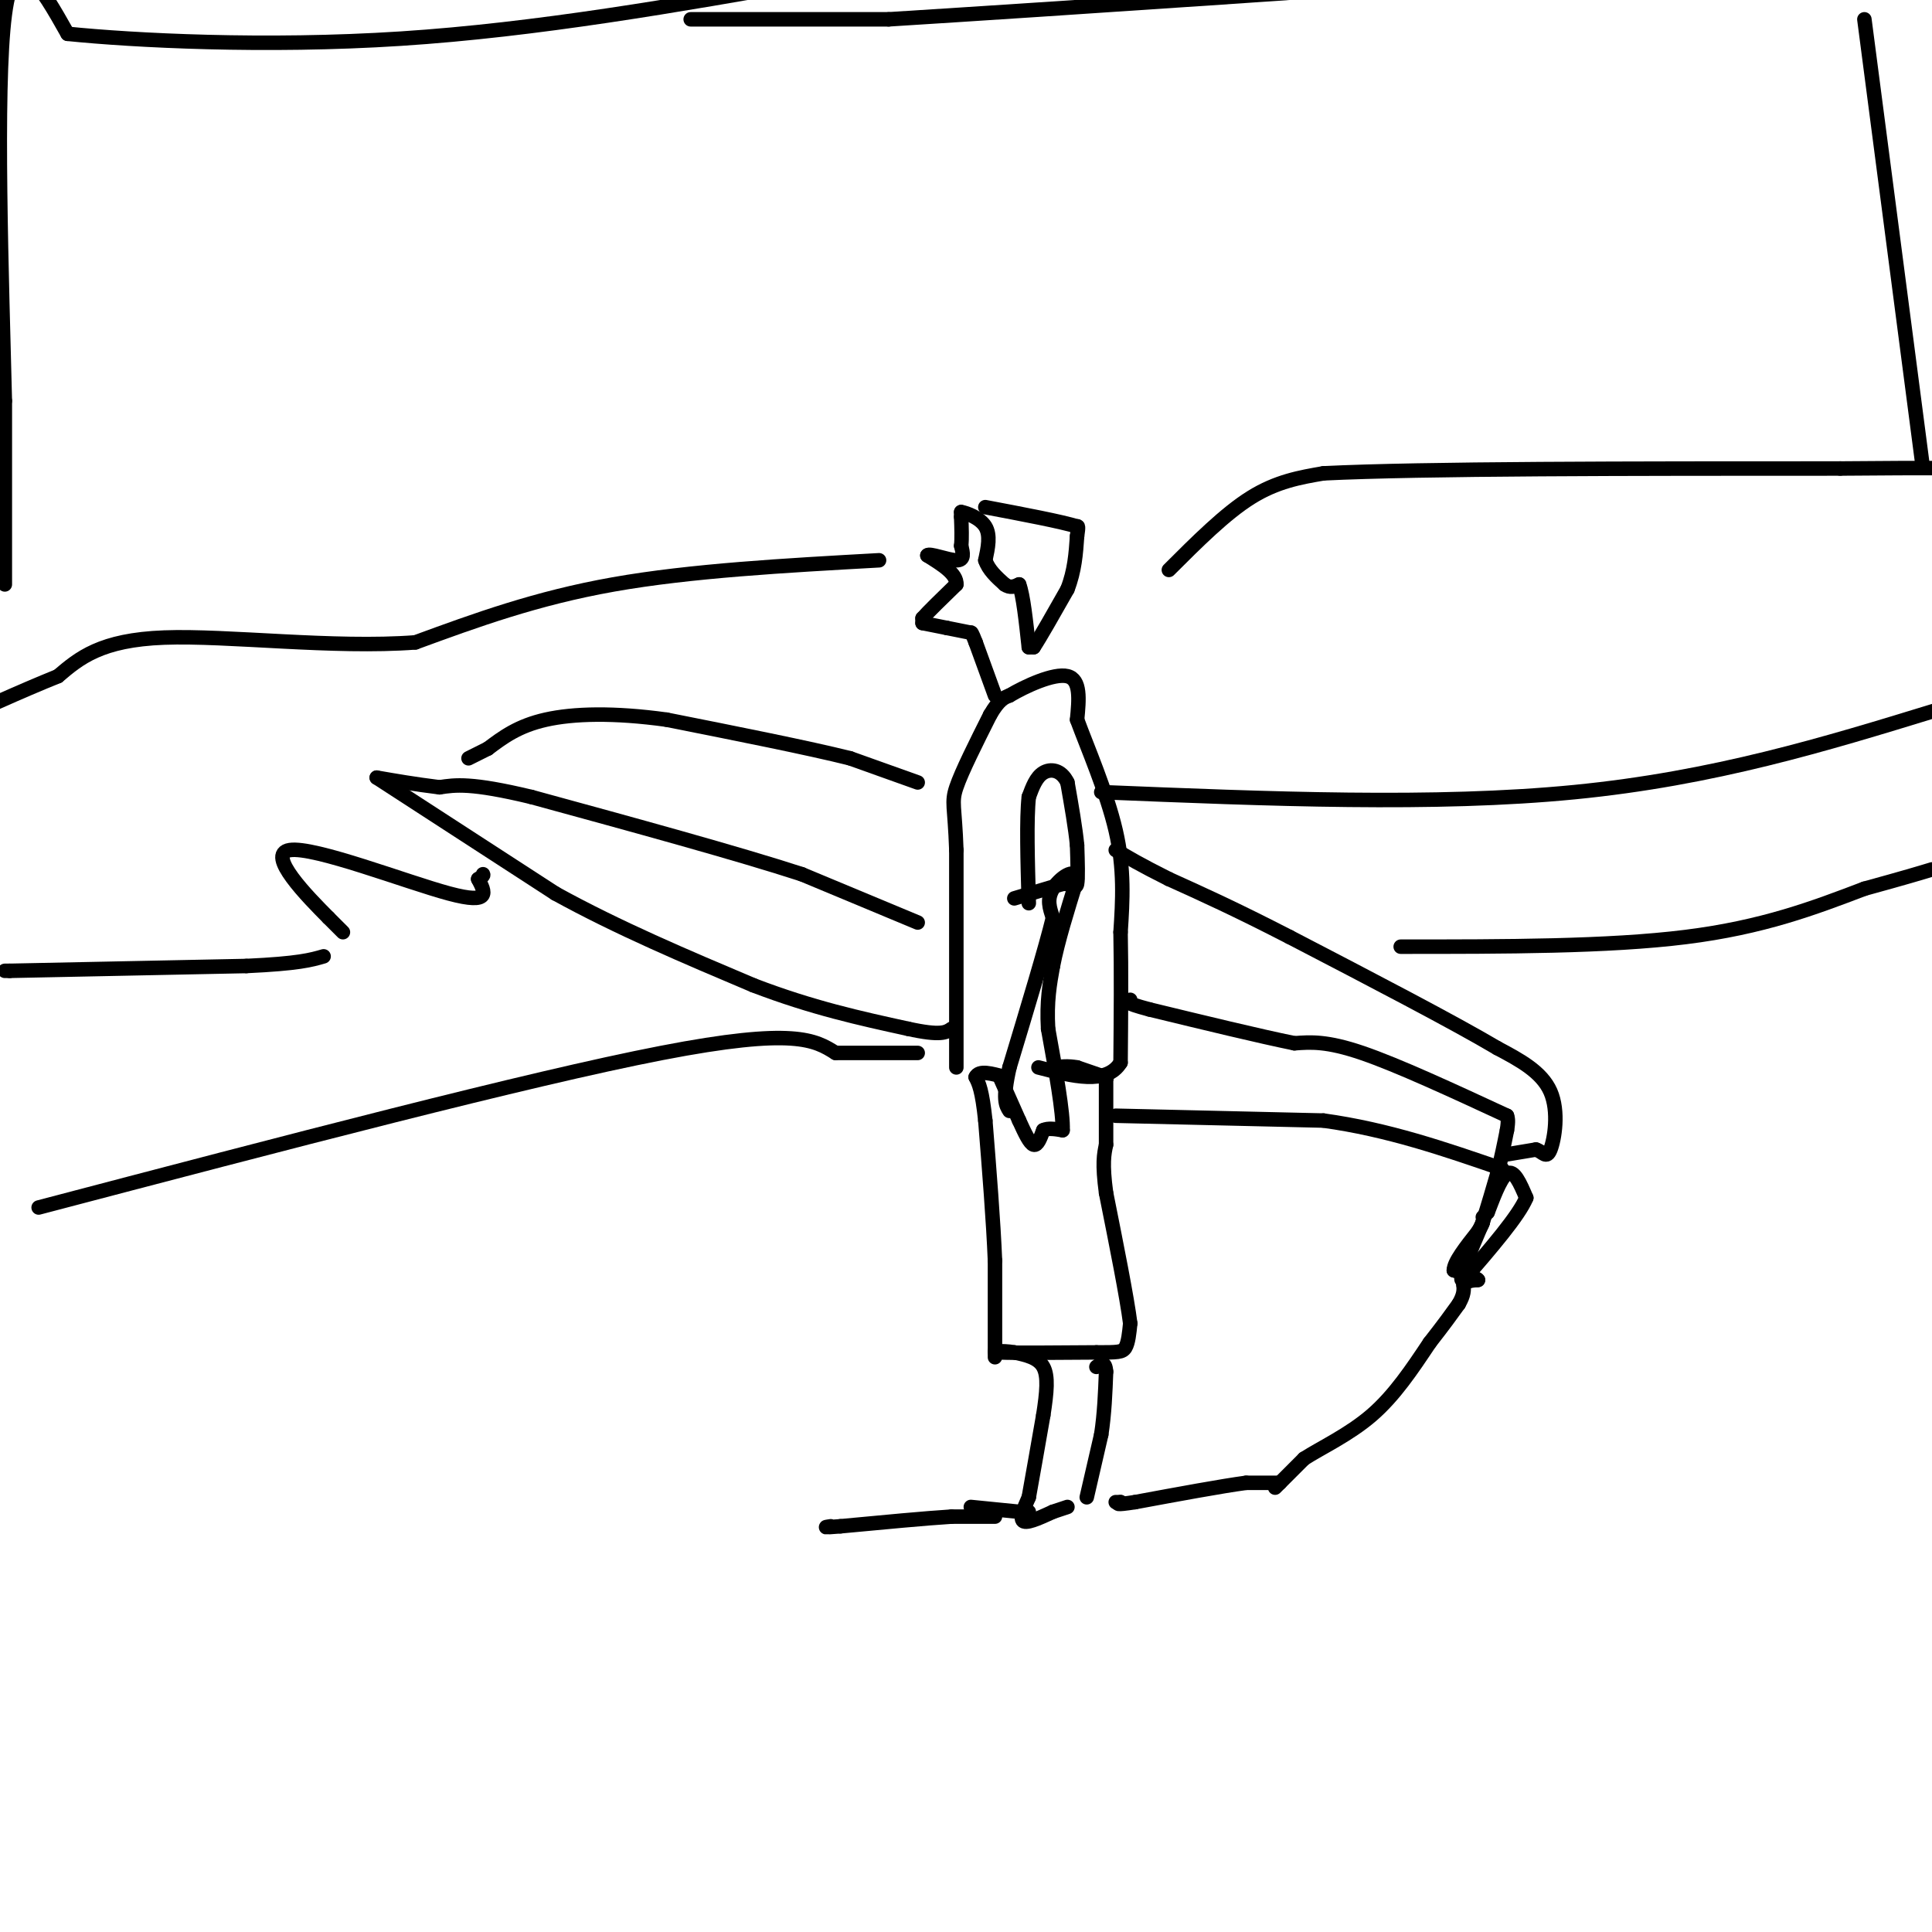 <svg viewBox='0 0 400 400' version='1.1' xmlns='http://www.w3.org/2000/svg' xmlns:xlink='http://www.w3.org/1999/xlink'><g fill='none' stroke='#000000' stroke-width='3' stroke-linecap='round' stroke-linejoin='round'><path d='M265,307c0.000,0.000 -7.000,0.000 -7,0'/><path d='M258,307c-5.000,0.667 -14.000,2.333 -23,4'/><path d='M235,311c-4.333,0.667 -3.667,0.333 -3,0'/><path d='M232,311c-0.667,0.000 -0.833,0.000 -1,0'/><path d='M264,308c0.000,0.000 6.000,-6.000 6,-6'/><path d='M270,302c3.511,-2.267 9.289,-4.933 14,-9c4.711,-4.067 8.356,-9.533 12,-15'/><path d='M296,278c3.000,-3.833 4.500,-5.917 6,-8'/><path d='M302,270c1.167,-2.000 1.083,-3.000 1,-4'/><path d='M303,266c0.667,-0.833 1.833,-0.917 3,-1'/><path d='M306,265c-0.333,-0.500 -2.667,-1.250 -5,-2'/><path d='M301,263c0.000,-1.667 2.500,-4.833 5,-8'/><path d='M306,255c1.000,-1.667 1.000,-1.833 1,-2'/><path d='M307,252c0.000,0.000 1.000,-1.000 1,-1'/><path d='M308,251c0.867,-2.156 2.533,-7.044 4,-8c1.467,-0.956 2.733,2.022 4,5'/><path d='M316,248c-1.500,3.667 -7.250,10.333 -13,17'/><path d='M303,265c-1.500,0.833 1.250,-5.583 4,-12'/><path d='M307,253c1.167,-3.667 2.083,-6.833 3,-10'/><path d='M310,243c0.833,-3.167 1.417,-6.083 2,-9'/><path d='M312,234c0.333,-2.000 0.167,-2.500 0,-3'/><path d='M312,231c-11.333,-5.250 -22.667,-10.500 -30,-13c-7.333,-2.500 -10.667,-2.250 -14,-2'/><path d='M268,216c-7.333,-1.500 -18.667,-4.250 -30,-7'/><path d='M238,209c-5.667,-1.500 -4.833,-1.750 -4,-2'/><path d='M190,191c0.000,0.000 -24.000,-10.000 -24,-10'/><path d='M166,181c-13.333,-4.333 -34.667,-10.167 -56,-16'/><path d='M110,165c-12.500,-3.000 -15.750,-2.500 -19,-2'/><path d='M91,163c-5.333,-0.667 -9.167,-1.333 -13,-2'/><path d='M78,161c0.000,0.000 37.000,24.000 37,24'/><path d='M115,185c13.000,7.167 27.000,13.083 41,19'/><path d='M156,204c12.167,4.667 22.083,6.833 32,9'/><path d='M188,213c6.833,1.500 7.917,0.750 9,0'/><path d='M231,231c0.000,0.000 43.000,1.000 43,1'/><path d='M274,232c13.333,1.833 25.167,5.917 37,10'/><path d='M312,239c0.000,0.000 6.000,-1.000 6,-1'/><path d='M318,238c1.476,0.452 2.167,2.083 3,0c0.833,-2.083 1.810,-7.881 0,-12c-1.810,-4.119 -6.405,-6.560 -11,-9'/><path d='M310,217c-9.000,-5.333 -26.000,-14.167 -43,-23'/><path d='M267,194c-11.333,-5.833 -18.167,-8.917 -25,-12'/><path d='M242,182c-6.000,-3.000 -8.500,-4.500 -11,-6'/><path d='M190,162c0.000,0.000 -14.000,-5.000 -14,-5'/><path d='M176,157c-8.667,-2.167 -23.333,-5.083 -38,-8'/><path d='M138,149c-10.933,-1.511 -19.267,-1.289 -25,0c-5.733,1.289 -8.867,3.644 -12,6'/><path d='M101,155c-2.667,1.333 -3.333,1.667 -4,2'/><path d='M225,310c0.000,0.000 3.000,-13.000 3,-13'/><path d='M228,297c0.667,-4.333 0.833,-8.667 1,-13'/><path d='M229,284c-0.167,-2.333 -1.083,-1.667 -2,-1'/><path d='M221,312c0.000,0.000 -3.000,1.000 -3,1'/><path d='M218,313c-1.844,0.822 -4.956,2.378 -6,2c-1.044,-0.378 -0.022,-2.689 1,-5'/><path d='M213,310c0.667,-3.667 1.833,-10.333 3,-17'/><path d='M216,293c0.733,-4.733 1.067,-8.067 0,-10c-1.067,-1.933 -3.533,-2.467 -6,-3'/><path d='M210,280c-2.489,-0.467 -5.711,-0.133 -3,0c2.711,0.133 11.356,0.067 20,0'/><path d='M227,280c4.400,0.000 5.400,0.000 6,-1c0.600,-1.000 0.800,-3.000 1,-5'/><path d='M234,274c-0.667,-5.333 -2.833,-16.167 -5,-27'/><path d='M229,247c-0.833,-6.167 -0.417,-8.083 0,-10'/><path d='M229,237c0.000,-4.000 0.000,-9.000 0,-14'/><path d='M229,223c0.000,0.000 0.100,0.100 0.1,0.1'/><path d='M229.1,223.1c-1.000,-0.333 -3.550,-1.217 -6.1,-2.1'/><path d='M223,221c-1.850,-0.350 -3.425,-0.175 -5,0'/><path d='M206,281c0.000,0.000 0.000,-20.000 0,-20'/><path d='M206,261c-0.333,-8.167 -1.167,-18.583 -2,-29'/><path d='M204,232c-0.667,-6.333 -1.333,-7.667 -2,-9'/><path d='M202,223c0.667,-1.500 3.333,-0.750 6,0'/><path d='M207,223c0.000,0.000 4.000,9.000 4,9'/><path d='M211,232c1.200,2.644 2.200,4.756 3,5c0.800,0.244 1.400,-1.378 2,-3'/><path d='M216,234c1.000,-0.500 2.500,-0.250 4,0'/><path d='M220,234c0.167,-3.500 -1.417,-12.250 -3,-21'/><path d='M217,213c-0.333,-5.667 0.333,-9.333 1,-13'/><path d='M218,200c1.000,-5.167 3.000,-11.583 5,-18'/><path d='M223,182c-0.333,-2.622 -3.667,-0.178 -5,2c-1.333,2.178 -0.667,4.089 0,6'/><path d='M218,190c-1.500,6.167 -5.250,18.583 -9,31'/><path d='M209,221c-1.500,6.667 -0.750,7.833 0,9'/><path d='M210,186c0.000,0.000 10.000,-3.000 10,-3'/><path d='M220,183c2.222,-0.111 2.778,1.111 3,0c0.222,-1.111 0.111,-4.556 0,-8'/><path d='M223,175c-0.333,-3.500 -1.167,-8.250 -2,-13'/><path d='M221,162c-1.289,-2.689 -3.511,-2.911 -5,-2c-1.489,0.911 -2.244,2.956 -3,5'/><path d='M213,165c-0.500,4.500 -0.250,13.250 0,22'/><path d='M198,221c0.000,0.000 0.000,-45.000 0,-45'/><path d='M198,176c-0.311,-9.222 -1.089,-9.778 0,-13c1.089,-3.222 4.044,-9.111 7,-15'/><path d='M205,148c1.833,-3.167 2.917,-3.583 4,-4'/><path d='M209,144c3.200,-1.911 9.200,-4.689 12,-4c2.800,0.689 2.400,4.844 2,9'/><path d='M223,149c2.044,5.578 6.156,15.022 8,23c1.844,7.978 1.422,14.489 1,21'/><path d='M232,193c0.167,8.000 0.083,17.500 0,27'/><path d='M232,220c-2.833,4.667 -9.917,2.833 -17,1'/><path d='M206,144c0.000,0.000 -4.000,-11.000 -4,-11'/><path d='M202,133c-0.833,-2.167 -0.917,-2.083 -1,-2'/><path d='M201,131c0.000,0.000 -5.000,-1.000 -5,-1'/><path d='M196,130c-1.667,-0.333 -3.333,-0.667 -5,-1'/><path d='M191,129c0.000,0.000 0.000,-1.000 0,-1'/><path d='M191,128c1.167,-1.333 4.083,-4.167 7,-7'/><path d='M198,121c0.167,-2.167 -2.917,-4.083 -6,-6'/><path d='M192,115c0.356,-0.578 4.244,0.978 6,1c1.756,0.022 1.378,-1.489 1,-3'/><path d='M199,113c0.167,-1.500 0.083,-3.750 0,-6'/><path d='M199,107c0.000,-1.167 0.000,-1.083 0,-1'/><path d='M199,106c1.111,0.200 3.889,1.200 5,3c1.111,1.800 0.556,4.400 0,7'/><path d='M204,116c0.667,2.000 2.333,3.500 4,5'/><path d='M208,121c1.167,0.833 2.083,0.417 3,0'/><path d='M211,121c0.833,2.167 1.417,7.583 2,13'/><path d='M213,134c0.000,0.000 1.000,0.000 1,0'/><path d='M214,134c1.333,-2.000 4.167,-7.000 7,-12'/><path d='M221,122c1.500,-3.833 1.750,-7.417 2,-11'/><path d='M223,111c0.333,-2.167 0.167,-2.083 0,-2'/><path d='M223,109c-3.167,-1.000 -11.083,-2.500 -19,-4'/><path d='M8,250c50.750,-13.333 101.500,-26.667 129,-32c27.500,-5.333 31.750,-2.667 36,0'/><path d='M173,218c8.833,0.000 12.917,0.000 17,0'/><path d='M290,196c21.500,0.000 43.000,0.000 59,-2c16.000,-2.000 26.500,-6.000 37,-10'/><path d='M386,184c8.500,-2.333 11.250,-3.167 14,-4'/><path d='M228,164c34.583,1.417 69.167,2.833 98,0c28.833,-2.833 51.917,-9.917 75,-17'/><path d='M242,118c5.833,-5.833 11.667,-11.667 17,-15c5.333,-3.333 10.167,-4.167 15,-5'/><path d='M274,98c20.333,-1.000 63.667,-1.000 107,-1'/><path d='M381,97c21.167,-0.167 20.583,-0.083 20,0'/><path d='M182,116c-19.500,1.083 -39.000,2.167 -55,5c-16.000,2.833 -28.500,7.417 -41,12'/><path d='M86,133c-16.956,1.289 -38.844,-1.489 -52,-1c-13.156,0.489 -17.578,4.244 -22,8'/><path d='M12,140c-7.833,3.167 -16.417,7.083 -25,11'/><path d='M1,121c0.000,0.000 0.000,-38.000 0,-38'/><path d='M1,83c-0.578,-23.867 -2.022,-64.533 0,-80c2.022,-15.467 7.511,-5.733 13,4'/><path d='M14,7c13.533,1.378 40.867,2.822 69,1c28.133,-1.822 57.067,-6.911 86,-12'/><path d='M143,4c0.000,0.000 41.000,0.000 41,0'/><path d='M184,4c71.833,-4.500 230.917,-15.750 390,-27'/><path d='M398,96c0.000,0.000 -12.000,-92.000 -12,-92'/><path d='M1,201c0.000,0.000 1.000,0.000 1,0'/><path d='M2,201c8.333,-0.167 28.667,-0.583 49,-1'/><path d='M51,200c10.833,-0.500 13.417,-1.250 16,-2'/><path d='M71,193c0.000,0.000 -3.000,-3.000 -3,-3'/><path d='M68,190c-4.167,-4.202 -13.083,-13.208 -8,-14c5.083,-0.792 24.167,6.631 33,9c8.833,2.369 7.417,-0.315 6,-3'/><path d='M99,182c1.167,-0.667 1.083,-0.833 1,-1'/><path d='M206,314c0.000,0.000 -9.000,0.000 -9,0'/><path d='M197,314c-5.333,0.333 -14.167,1.167 -23,2'/><path d='M174,316c-4.167,0.333 -3.083,0.167 -2,0'/><path d='M201,312c0.000,0.000 10.000,1.000 10,1'/><path d='M211,313c2.000,0.167 2.000,0.083 2,0'/></g>
</svg>